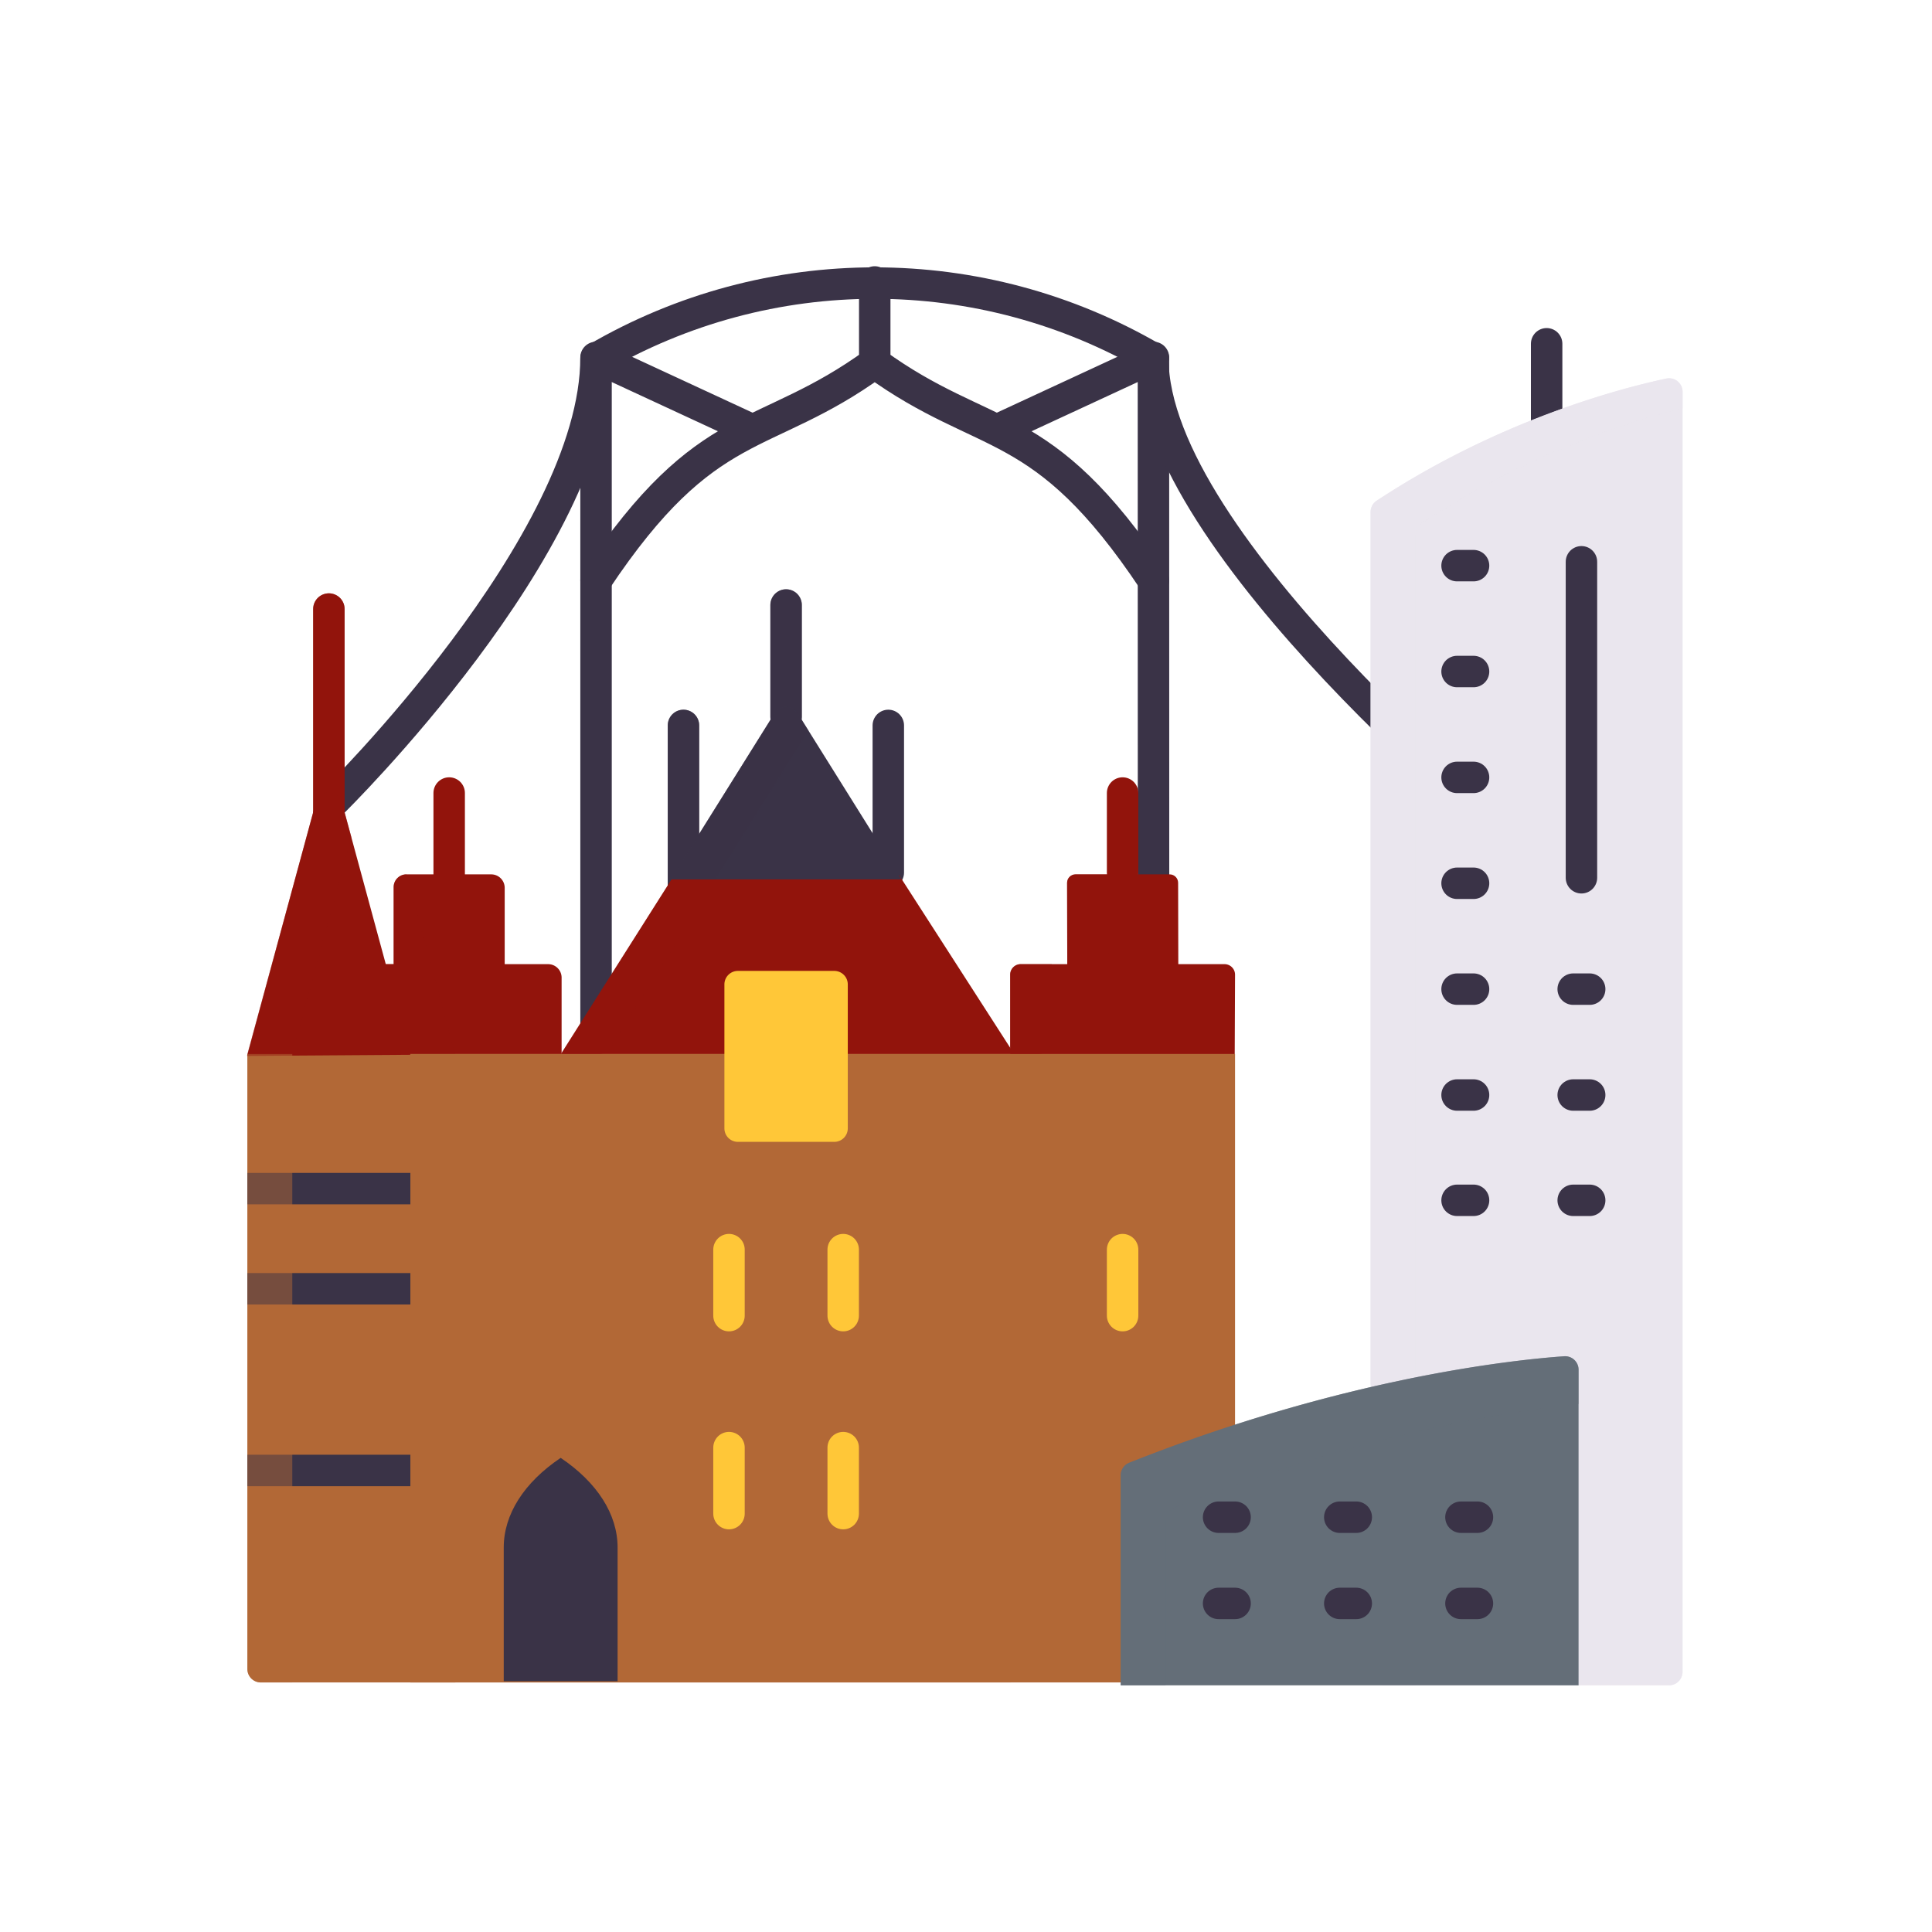 <svg xmlns="http://www.w3.org/2000/svg" width="430" height="430" style="width:100%;height:100%;transform:translate3d(0,0,0);content-visibility:visible" viewBox="0 0 430 430"><defs><clipPath id="a"><path d="M0 0h430v430H0z"/></clipPath><clipPath id="c"><path d="M0 0h430v430H0z"/></clipPath><clipPath id="e"><path d="M0 0h430v430H0z"/></clipPath><clipPath id="d"><path d="M0 0h430v430H0z"/></clipPath><clipPath id="b"><path d="M0 0h430v430H0z"/></clipPath></defs><g clip-path="url(#a)"><g clip-path="url(#b)" style="display:block"><g fill="none" stroke="#3A3347" stroke-linecap="round" stroke-linejoin="round" stroke-width="7" style="display:block"><path d="m256.746 247.741-.029-167.937s0 0 0 0c-38.319-22.401-85.739-22.401-124.058 0 0 0 0 0 0 0v160.181" class="primary"/><path d="M256.717 129.178c-24.812-37.217-37.217-30.391-62.029-48.396-24.812 18.005-37.217 11.179-62.029 48.396m0-49.623c0 41.439-58.592 98.996-58.592 98.996m182.524-98.746c0 41.439 81.655 107.496 81.655 107.496M132.658 79.555l34.9 16.174m89.159-16.174-34.9 16.174m-27.129-14.947V62.754" class="primary"/></g><g style="display:block"><path fill="none" stroke="#3A3347" stroke-linecap="round" stroke-linejoin="round" stroke-width="7" d="M174.959 159.54v-24.886m0 24.886v-24.886" class="primary"/><path fill="#3A3347" d="M0 15.943a3.5 3.5 0 0 1-3.5-3.5v-24.886a3.5 3.5 0 1 1 7 0v24.886a3.5 3.5 0 0 1-3.5 3.5z" class="primary" opacity=".5" style="mix-blend-mode:multiply" transform="translate(174.959 147.097)"/><path fill="none" stroke="#92140C" stroke-linecap="round" stroke-linejoin="round" stroke-width="7" d="M73.198 182.849v-47.296" class="tertiary"/><path fill="#92140C" d="M0 27.147a3.5 3.5 0 0 1-3.5-3.5v-47.294a3.5 3.5 0 1 1 7 0v47.294a3.5 3.5 0 0 1-3.5 3.5z" class="tertiary" opacity=".5" style="mix-blend-mode:multiply" transform="translate(73.198 159.201)"/><path fill="none" stroke="#3A3347" stroke-linecap="round" stroke-linejoin="round" stroke-width="7" d="M152.118 197.405v-35.95" class="primary"/><path fill="#3A3347" d="M0 21.475a3.5 3.5 0 0 1-3.5-3.5v-35.95a3.5 3.5 0 1 1 7 0v35.95a3.5 3.5 0 0 1-3.5 3.5z" class="primary" opacity=".5" style="mix-blend-mode:multiply" transform="translate(152.118 179.43)"/><path fill="none" stroke="#3A3347" stroke-linecap="round" stroke-linejoin="round" stroke-width="7" d="M197.708 194.209v-32.754" class="primary"/><path fill="#92140C" d="m177.316 191.333 22.82 3.486 28.158 43.753-104.795-1.875 26.289-41.497 22.127-3.68c1.175-1.88 4.226-2.067 5.401-.187z" class="tertiary"/><path fill="none" stroke="#92140C" stroke-linecap="round" stroke-linejoin="round" stroke-width="7" d="M99.972 194.605v-18.104" class="tertiary"/><path fill="#92140C" d="M112.328 214.59v-16.985a3 3 0 0 0-3-3H90.454a2.838 2.838 0 0 0-2.838 2.839v17.146h-13.94a3 3 0 0 0-3 3l.125 23.483 54.195-1.25V217.59a3 3 0 0 0-3-3h-9.668z" class="tertiary"/><path fill="none" stroke="#92140C" stroke-linecap="round" stroke-linejoin="round" stroke-width="7" d="M249.854 194.21v-17.708" class="tertiary"/><path fill="#92140C" d="M224.832 239.95v-23.017a2.344 2.344 0 0 1 2.343-2.344h45.362a2.344 2.344 0 0 1 2.343 2.344l-.125 30.579" class="tertiary"/><path fill="#92140C" d="m237.539 214.941-.039-18.454c0-1.04.843-1.883 1.883-1.883h20.946c1.04 0 1.883.843 1.883 1.883l.04 18.454" class="tertiary"/><path fill="#B26836" d="M274.878 374.459H91.338V234.573h183.54v139.886zM55.056 234.573v136.886a3 3 0 0 0 3 3h33.282V234.573" class="quaternary"/><path fill="#B26836" d="M66.79-69.943V69.943H-66.79V-69.943" class="quaternary" opacity=".5" style="mix-blend-mode:multiply" transform="translate(158.129 304.516)"/><path fill="none" stroke="#3A3347" stroke-linejoin="round" stroke-width="7" d="M91.338 264.549H55.056m36.282 22.29H55.056m36.282 40.438H55.056" class="primary"/><path fill="none" stroke="#FFC738" stroke-linecap="round" stroke-linejoin="round" stroke-width="7" d="M187.668 292.816v-14.688m-25.419 14.688v-14.688m25.419 58.752v-14.688m-25.419 14.688v-14.688m87.605-29.376v-14.688" class="secondary"/><path fill="#3A3347" d="M137.457 374.195v-29.77c0-7.364-4.512-14.469-12.671-19.952-8.159 5.483-12.671 12.588-12.671 19.952v29.77" class="primary"/><path fill="#FFC738" d="M185.688 254.14H164.23a3 3 0 0 1-3-3v-32.046a3 3 0 0 1 3-3h21.458a3 3 0 0 1 3 3v32.046a3 3 0 0 1-3 3z" class="secondary"/><path fill="#92140C" d="M-15.332 19.984h30.664L4.447-19.984a2.839 2.839 0 0 0-2.839 2.839V.001h-13.94a3 3 0 0 0-3 3v16.983z" class="tertiary" opacity=".5" style="mix-blend-mode:multiply" transform="translate(86.007 214.589)"/><path fill="#92140C" d="m76.092 178.585 15.246 56.175-36.345.25 15.309-56.425c.803-2.949 4.987-2.949 5.79 0z" class="tertiary"/><path fill="#B26836" d="M5-69.943H-5V66.943a3 3 0 0 0 3 3h7V-69.943z" class="quaternary" opacity=".5" style="mix-blend-mode:multiply" transform="translate(60.056 304.516)"/><path fill="#92140C" d="m11.571-19.156-2.106-7.732c-.803-2.949-4.986-2.949-5.789 0l-15.247 55.987h10l13.142-48.255z" class="tertiary" opacity=".5" style="mix-blend-mode:multiply" transform="translate(66.627 205.473)"/><path fill="#B26836" d="M4.998-69.943V69.943h-9.996V-69.943" class="quaternary" opacity=".5" style="mix-blend-mode:multiply" transform="translate(96.337 304.529)"/><path fill="#92140C" d="M19.748-4.603-2.685-.585-27.48 38.638h8.338a3 3 0 0 0 2.544-1.41L11.941-8.436l12.476 5.451.419-1.618c-1.175-1.88-3.913-1.88-5.088 0z" class="tertiary" opacity=".5" style="mix-blend-mode:multiply" transform="translate(152.479 195.935)"/><path fill="#3A3347" d="M149.28 195.724h51.358l-23.135-37.016c-1.175-1.88-3.913-1.88-5.088 0l-23.135 37.016z" class="primary"/><path fill="#3A3347" d="M7.796-17.803-15.34 19.213h10l20.68-33.087-2.456-3.929c-1.175-1.88-3.913-1.88-5.088 0z" class="primary" opacity=".5" style="mix-blend-mode:multiply" transform="translate(164.619 176.511)"/><path fill="#92140C" d="M4.63 6.993V-9.993h-6.916A2.345 2.345 0 0 0-4.63-7.649V9.993h6.26a3 3 0 0 0 3-3z" class="tertiary" opacity=".5" style="mix-blend-mode:multiply" transform="translate(229.462 224.582)"/><path fill="#92140C" d="M-4.591 10.344-4.63-8.11c0-1.04.843-1.883 1.883-1.883H4.63V6.993c0 1.657-1.304 3.351-2.961 3.351h-6.26z" class="tertiary" opacity=".5" style="mix-blend-mode:multiply" transform="translate(242.129 204.597)"/></g><g style="display:block"><path fill="none" stroke="#3A3347" stroke-linecap="round" stroke-linejoin="round" stroke-width="7" d="M344.231 96.17V76.514" class="primary"/><path fill="#EBE6EF" d="M305.054 308.109V113.962c0-1.008.507-1.958 1.349-2.513 27.575-18.172 54.866-25.151 64.463-27.182 1.864-.394 3.612 1.032 3.612 2.937v284.893a3 3 0 0 1-3 3h-24.833" class="quinary"/><path fill="#EBE6EF" d="M-34.712 142.448v-258.135c0-1.008.507-1.958 1.349-2.513 27.575-18.172 54.866-25.151 64.463-27.182 1.864-.394 3.612 1.032 3.612 2.937v284.893a3 3 0 0 1-3 3h-63.424a3 3 0 0 1-3-3z" class="quinary" opacity=".5" style="mix-blend-mode:multiply" transform="translate(339.766 229.649)"/><path fill="#EBE6EF" d="M-24.712 83.46v-194.147c0-1.008.506-1.957 1.348-2.512 22.87-15.073 45.529-22.438 58.076-25.673v-3.573c0-1.905-1.748-3.331-3.612-2.937-9.597 2.031-36.888 9.011-64.463 27.183a3.014 3.014 0 0 0-1.349 2.512v258.135a3 3 0 0 0 3 3h6.975l.025-61.988z" class="quinary" opacity=".5" style="mix-blend-mode:multiply" transform="translate(339.766 229.649)"/><path fill="#646E78" d="M351.337 375.097H249.429V328.36c0-1.229.753-2.34 1.895-2.794 47.84-19.02 85.852-22.939 96.813-23.706a2.996 2.996 0 0 1 3.2 2.994v70.243z" class="senary"/><path fill="#646E78" d="M-39.06-2.909C1.523-19.045 35.03-24.311 50.954-26.005v-7.616a2.995 2.995 0 0 0-3.2-2.993c-10.961.767-48.973 4.684-96.813 23.705a3.012 3.012 0 0 0-1.895 2.794v46.737h10V-.115c0-1.228.752-2.34 1.894-2.794z" class="senary" opacity=".5" style="mix-blend-mode:multiply" transform="translate(300.383 338.476)"/></g><path fill="none" stroke="#FFC738" stroke-linecap="round" stroke-linejoin="round" stroke-width="6" d="M351.919 124.94v70.326m-24.012 1.224h-3.672m3.672-23.563h-3.672m3.672-23.564h-3.672m3.672-23.564h-3.672m3.672 117.819h-3.672m3.672-23.564h-3.672m29.52 23.564h-3.672m3.672-23.564h-3.672m-22.177 47.001h-3.672m29.52 0h-3.672m-75.251 70.529h-3.672m30.641 0h-3.672m-23.297 19.19h-3.672m30.641 0h-3.672m30.642 0h-3.672m3.672-19.19h-3.672" class="secondary" style="display:block"/><path fill="none" stroke="#3A3347" stroke-linecap="round" stroke-linejoin="round" stroke-width="7" d="M351.978 125.036v70.326m-24.012 1.224h-3.672m3.672-23.564h-3.672m3.672-23.563h-3.672m3.672-23.564h-3.672m3.672 117.819h-3.672m3.672-23.564h-3.672m29.52 23.564h-3.672m3.672-23.564h-3.672M274.89 356.87h-3.672m3.672-19.19h-3.672m30.642 19.19h-3.672m3.672-19.19h-3.672m30.642 19.19h-3.672m3.672-19.19h-3.672m2.807-70.529h-3.672m29.52 0h-3.672" class="primary" style="display:block"/></g><g clip-path="url(#c)" style="display:none"><g fill="none" style="display:none"><path class="primary"/><path class="primary"/><path class="primary"/><path class="primary"/><path class="primary"/><path class="primary"/><path class="primary"/></g><g clip-path="url(#d)" style="display:none"><g style="display:none"><path fill="none" class="primary"/><path fill="none" class="primary"/><path class="primary" style="mix-blend-mode:multiply"/><path fill="none" class="tertiary"/><path class="tertiary" style="mix-blend-mode:multiply"/><path fill="none" class="primary"/><path fill="none" class="primary"/><path class="primary" style="mix-blend-mode:multiply"/><path fill="none" class="primary"/><path fill="none" class="primary"/><path class="tertiary"/><path fill="none" class="tertiary"/><path class="tertiary"/><path fill="none" class="tertiary"/><path class="tertiary"/><path class="tertiary"/><path class="quaternary"/><path class="quaternary"/><path class="quaternary" style="mix-blend-mode:multiply"/><path fill="none" class="primary"/><path fill="none" class="primary"/><path fill="none" class="primary"/><path class="primary"/><path class="secondary"/><path class="tertiary" style="mix-blend-mode:multiply"/><path class="tertiary"/><path class="quaternary" style="mix-blend-mode:multiply"/><path class="tertiary" style="mix-blend-mode:multiply"/><path class="quaternary" style="mix-blend-mode:multiply"/><path class="tertiary" style="mix-blend-mode:multiply"/><path class="primary"/><path class="primary" style="mix-blend-mode:multiply"/><path class="tertiary" style="mix-blend-mode:multiply"/><path class="tertiary" style="mix-blend-mode:multiply"/></g><g style="display:none"><path fill="none" class="secondary"/><path fill="none" class="secondary"/><path fill="none" class="secondary"/><path fill="none" class="secondary"/><path fill="none" class="secondary"/><path class="primary"/></g></g><g clip-path="url(#e)" style="display:none"><g style="display:none"><path fill="none" class="primary"/><path class="quinary"/><path class="quinary" style="mix-blend-mode:multiply"/><path class="quinary" style="mix-blend-mode:multiply"/><path class="senary"/><path class="senary" style="mix-blend-mode:multiply"/></g><g fill="none" style="display:none"><path class="primary"/><path class="primary"/><path class="primary"/><path class="primary"/><path class="primary"/><path class="primary"/></g><g fill="none" style="display:none"><path class="primary"/><path class="primary"/><path class="primary"/><path class="primary"/><path class="primary"/><path class="primary"/><path class="primary"/><path class="primary"/><path class="primary"/><path class="primary"/><path class="primary"/><path class="primary"/></g></g></g></g></svg>